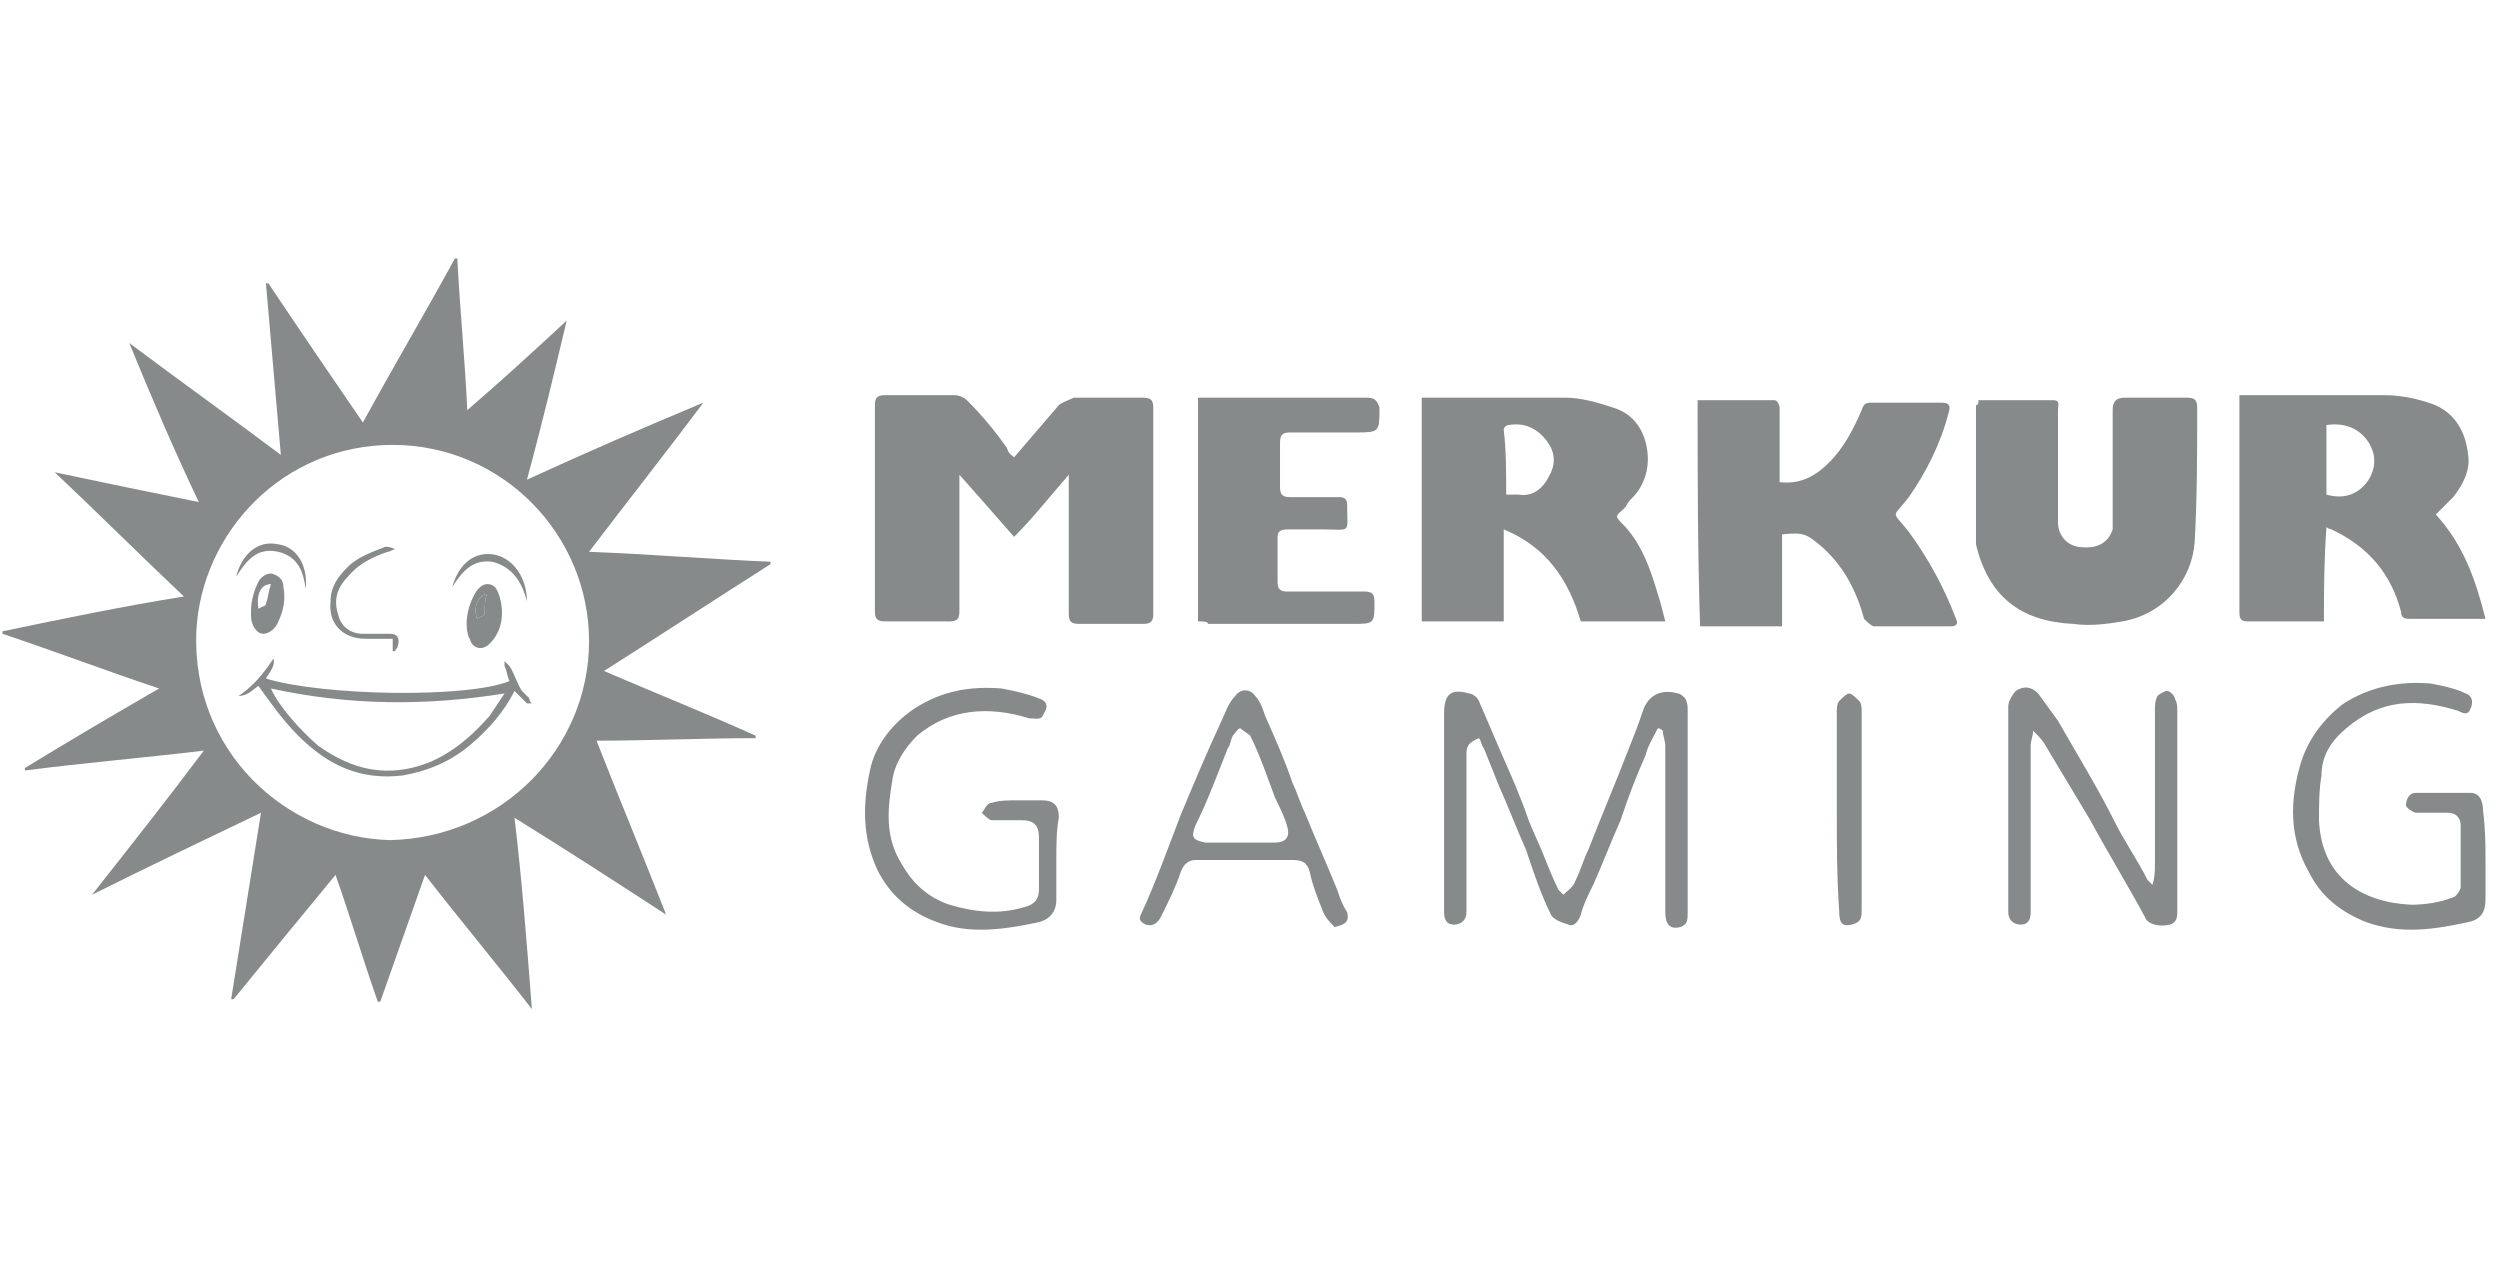 <svg width="71" height="36" viewBox="0 0 71 36" fill="none" xmlns="http://www.w3.org/2000/svg">
<path d="M21.882 15.953C20.188 15.882 18.494 15.741 16.729 15.671C17.859 14.188 18.918 12.847 19.976 11.435C18.282 12.141 16.659 12.847 14.965 13.623C15.388 12.071 15.741 10.588 16.094 9.106C15.176 9.953 14.259 10.8 13.271 11.647C13.2 10.165 13.059 8.753 12.988 7.341C12.918 7.341 12.918 7.341 12.918 7.341C12.071 8.894 11.153 10.447 10.306 12C9.388 10.659 8.471 9.318 7.623 8.047C7.553 8.047 7.553 8.047 7.553 8.047C7.694 9.671 7.835 11.294 7.976 12.918C6.565 11.859 5.082 10.8 3.671 9.741C4.306 11.294 4.941 12.777 5.647 14.259C4.235 13.976 2.894 13.694 1.553 13.412C2.753 14.541 3.953 15.741 5.223 16.941C3.459 17.224 1.765 17.576 0.071 17.929C0.071 18 0.071 18 0.071 18C1.553 18.494 3.035 19.059 4.518 19.553C3.176 20.329 1.976 21.035 0.706 21.812C0.706 21.882 0.706 21.882 0.706 21.882C2.329 21.671 4.024 21.529 5.788 21.318C4.729 22.729 3.671 24.07 2.612 25.412C4.165 24.635 5.788 23.859 7.412 23.082C7.129 24.847 6.847 26.612 6.565 28.377C6.635 28.377 6.635 28.377 6.635 28.377C7.553 27.246 8.541 26.047 9.529 24.847C9.953 26.047 10.306 27.246 10.729 28.447C10.8 28.447 10.8 28.447 10.8 28.447C11.223 27.247 11.647 26.048 12.071 24.847C13.059 26.118 14.118 27.388 15.106 28.658C14.965 26.823 14.823 24.988 14.612 23.224C16.094 24.141 17.506 25.059 18.918 25.976C18.282 24.352 17.576 22.658 16.941 21.035C18.424 21.035 19.976 20.964 21.459 20.964C21.459 20.893 21.459 20.893 21.459 20.893C20.047 20.258 18.635 19.693 17.153 19.057C18.706 18.069 20.329 17.01 21.882 16.022C21.882 15.953 21.882 15.953 21.882 15.953ZM11.082 23.859C8.118 23.788 5.435 21.318 5.576 17.929C5.718 15.106 8.047 12.635 11.153 12.635C14.259 12.635 16.729 15.177 16.729 18.212C16.729 21.247 14.259 23.788 11.082 23.859Z" fill="#868A8A"/>
<path d="M14.823 19.623C14.682 19.412 14.612 19.129 14.47 18.918C14.4 18.847 14.4 18.847 14.329 18.776C14.329 18.848 14.329 18.848 14.329 18.918C14.4 19.059 14.4 19.2 14.47 19.342C13.271 19.835 9.176 19.765 7.553 19.271C7.623 19.129 7.835 18.918 7.765 18.706C7.482 19.129 7.2 19.482 6.776 19.765C7.059 19.765 7.2 19.553 7.341 19.482C7.694 19.977 8.047 20.471 8.47 20.894C9.318 21.741 10.235 22.165 11.435 22.024C12.212 21.883 12.847 21.6 13.412 21.107C13.906 20.682 14.329 20.188 14.612 19.623C14.753 19.765 14.823 19.835 14.965 19.977C14.965 19.977 15.035 19.977 15.106 19.977C15.035 19.906 15.035 19.906 15.035 19.835C14.965 19.765 14.894 19.694 14.823 19.623ZM13.906 20.329C13.412 20.894 12.847 21.388 12.141 21.671C11.012 22.094 10.023 21.882 9.035 21.177C8.541 20.753 7.906 20.047 7.694 19.553C9.953 20.047 12.141 20.047 14.329 19.694C14.188 19.906 14.047 20.118 13.906 20.329Z" fill="#868A8A"/>
<path d="M13.553 17.576C13.624 17.506 13.765 17.506 13.765 17.435C13.765 17.224 13.765 17.012 13.835 16.871C13.624 16.871 13.412 17.224 13.553 17.576Z" fill="#868A8A"/>
<path d="M14.188 16.941C14.118 16.729 14.047 16.588 13.835 16.588C13.694 16.588 13.553 16.729 13.482 16.871C13.129 17.506 13.271 18.071 13.341 18.141C13.412 18.423 13.694 18.494 13.906 18.282C14.259 17.929 14.329 17.435 14.188 16.941ZM13.765 17.435C13.765 17.506 13.623 17.506 13.553 17.576C13.412 17.224 13.623 16.871 13.835 16.871C13.765 17.012 13.765 17.224 13.765 17.435Z" fill="#868A8A"/>
<path d="M7.765 16.306C7.624 16.235 7.412 16.377 7.341 16.518C7.2 16.8 7.129 17.082 7.129 17.365C7.129 17.435 7.129 17.506 7.129 17.506C7.129 17.718 7.271 18 7.482 18C7.624 18 7.835 17.859 7.906 17.647C8.047 17.365 8.118 17.012 8.047 16.659C8.047 16.518 7.976 16.377 7.765 16.306ZM7.553 17.153C7.553 17.224 7.412 17.224 7.341 17.294C7.271 16.871 7.412 16.588 7.694 16.588C7.624 16.8 7.624 16.941 7.553 17.153Z" fill="#868A8A"/>
<path d="M10.377 18.141C10.659 18.141 10.871 18.141 11.153 18.141C11.153 18.212 11.153 18.282 11.153 18.353C11.153 18.424 11.153 18.424 11.153 18.494C11.224 18.494 11.224 18.494 11.224 18.494C11.224 18.423 11.294 18.423 11.294 18.353C11.365 18.141 11.294 18 11.082 18C10.8 18 10.588 18 10.306 18C9.953 18 9.671 17.788 9.6 17.435C9.459 17.012 9.6 16.659 9.882 16.377C10.165 16.023 10.588 15.812 11.012 15.671C11.082 15.671 11.153 15.6 11.224 15.6C11.082 15.529 11.012 15.529 10.941 15.529C10.588 15.671 10.165 15.812 9.882 16.094C9.6 16.377 9.388 16.659 9.388 17.082C9.318 17.718 9.741 18.141 10.377 18.141Z" fill="#868A8A"/>
<path d="M7.906 15.671C8.471 15.812 8.612 16.235 8.683 16.729C8.753 16.023 8.4 15.529 7.906 15.459C7.271 15.318 6.847 15.812 6.706 16.377C6.988 15.953 7.271 15.529 7.906 15.671Z" fill="#868A8A"/>
<path d="M13.977 15.953C14.541 16.094 14.824 16.518 14.965 17.082C14.965 16.377 14.541 15.812 13.977 15.741C13.341 15.671 12.988 16.165 12.847 16.659C13.13 16.235 13.412 15.882 13.977 15.953Z" fill="#868A8A"/>
<path d="M28.8 12.988C29.224 12.494 29.647 12 30.071 11.506C30.141 11.435 30.353 11.365 30.494 11.294C31.13 11.294 31.765 11.294 32.471 11.294C32.682 11.294 32.753 11.365 32.753 11.576C32.753 13.553 32.753 15.459 32.753 17.435C32.753 17.647 32.682 17.718 32.471 17.718C31.835 17.718 31.271 17.718 30.635 17.718C30.424 17.718 30.353 17.647 30.353 17.435C30.353 16.165 30.353 14.894 30.353 13.623C30.353 13.623 30.353 13.553 30.353 13.482C29.859 14.047 29.365 14.682 28.8 15.247C28.306 14.682 27.812 14.118 27.247 13.482C27.247 13.694 27.247 13.765 27.247 13.835C27.247 15.035 27.247 16.235 27.247 17.365C27.247 17.576 27.177 17.647 26.965 17.647C26.329 17.647 25.765 17.647 25.13 17.647C24.918 17.647 24.847 17.576 24.847 17.365C24.847 15.388 24.847 13.482 24.847 11.506C24.847 11.294 24.918 11.223 25.13 11.223C25.765 11.223 26.471 11.223 27.106 11.223C27.247 11.223 27.388 11.294 27.459 11.365C27.883 11.788 28.235 12.212 28.588 12.706C28.659 12.918 28.73 12.918 28.8 12.988Z" fill="#868A8A"/>
<path d="M66 17.647C65.224 17.647 64.518 17.647 63.812 17.647C63.599 17.647 63.599 17.506 63.599 17.365C63.599 16.588 63.599 15.741 63.599 14.965C63.599 13.835 63.599 12.706 63.599 11.576C63.599 11.506 63.599 11.365 63.599 11.223C63.74 11.223 63.812 11.223 63.952 11.223C65.224 11.223 66.423 11.223 67.694 11.223C68.118 11.223 68.54 11.294 68.965 11.435C69.671 11.647 70.024 12.212 70.094 12.918C70.165 13.341 69.953 13.765 69.671 14.118C69.529 14.259 69.388 14.4 69.177 14.612C69.953 15.459 70.306 16.447 70.588 17.576C70.235 17.576 69.882 17.576 69.6 17.576C69.247 17.576 68.824 17.576 68.471 17.576C68.329 17.576 68.188 17.576 68.188 17.365C67.907 16.306 67.271 15.529 66.212 15.035C66.212 15.035 66.141 15.035 66.071 14.965C66 15.953 66 16.8 66 17.647ZM66.071 12.071C66.071 12.706 66.071 13.341 66.071 14.047C66.565 14.188 66.989 14.047 67.271 13.623C67.482 13.271 67.482 12.918 67.271 12.565C66.988 12.141 66.565 12 66.071 12.071Z" fill="#868A8A"/>
<path d="M47.294 17.647C46.447 17.647 45.671 17.647 44.894 17.647C44.541 16.447 43.907 15.529 42.706 15.035C42.706 15.953 42.706 16.8 42.706 17.647C41.929 17.647 41.153 17.647 40.377 17.647C40.377 15.529 40.377 13.412 40.377 11.294C40.447 11.294 40.518 11.294 40.588 11.294C41.859 11.294 43.2 11.294 44.471 11.294C44.894 11.294 45.388 11.435 45.812 11.576C46.518 11.788 46.799 12.424 46.799 13.059C46.799 13.412 46.658 13.835 46.376 14.118C46.304 14.188 46.235 14.259 46.164 14.4C45.882 14.682 45.811 14.612 46.164 14.965C46.657 15.529 46.87 16.165 47.082 16.871C47.153 17.082 47.224 17.365 47.294 17.647ZM42.776 14.047C42.918 14.047 42.989 14.047 43.129 14.047C43.554 14.118 43.835 13.835 43.977 13.553C44.188 13.2 44.188 12.847 43.906 12.494C43.623 12.141 43.271 12 42.847 12.071C42.776 12.071 42.706 12.141 42.706 12.212C42.776 12.777 42.776 13.412 42.776 14.047Z" fill="#868A8A"/>
<path d="M48.212 11.365C48.918 11.365 49.624 11.365 50.401 11.365C50.471 11.365 50.541 11.506 50.541 11.576C50.541 12.212 50.541 12.777 50.541 13.412C50.541 13.482 50.541 13.623 50.541 13.694C51.177 13.765 51.6 13.482 51.953 13.129C52.377 12.706 52.659 12.141 52.871 11.647C52.941 11.435 53.012 11.435 53.224 11.435C53.858 11.435 54.494 11.435 55.129 11.435C55.341 11.435 55.411 11.506 55.341 11.718C55.129 12.565 54.706 13.412 54.211 14.118C53.717 14.753 53.717 14.471 54.211 15.106C54.776 15.882 55.199 16.659 55.552 17.576C55.623 17.718 55.552 17.788 55.411 17.788C54.705 17.788 53.999 17.788 53.223 17.788C53.152 17.788 53.011 17.647 52.941 17.576C52.729 16.8 52.376 16.094 51.741 15.529C51.317 15.177 51.246 15.106 50.611 15.177C50.611 16.023 50.611 16.871 50.611 17.788C49.834 17.788 49.058 17.788 48.282 17.788C48.212 15.6 48.212 13.482 48.212 11.365Z" fill="#868A8A"/>
<path d="M56.188 11.365C56.894 11.365 57.6 11.365 58.306 11.365C58.518 11.365 58.447 11.506 58.447 11.647C58.447 12.706 58.447 13.765 58.447 14.823C58.447 15.177 58.659 15.459 59.012 15.529C59.506 15.6 59.859 15.459 60 15.035C60 14.965 60 14.823 60 14.753C60 13.694 60 12.706 60 11.647C60 11.435 60.071 11.294 60.353 11.294C60.918 11.294 61.553 11.294 62.118 11.294C62.329 11.294 62.4 11.365 62.4 11.576C62.4 12.847 62.4 14.118 62.329 15.388C62.258 16.447 61.482 17.435 60.282 17.647C59.858 17.718 59.364 17.788 58.871 17.718C57.388 17.647 56.471 16.941 56.118 15.459C56.118 15.388 56.118 15.318 56.118 15.247C56.118 13.976 56.118 12.777 56.118 11.506C56.188 11.506 56.188 11.435 56.188 11.365Z" fill="#868A8A"/>
<path d="M34.024 17.647C34.024 15.529 34.024 13.412 34.024 11.294C34.094 11.294 34.235 11.294 34.306 11.294C35.788 11.294 37.341 11.294 38.824 11.294C39.035 11.294 39.106 11.365 39.177 11.576C39.177 12.282 39.177 12.282 38.471 12.282C37.835 12.282 37.271 12.282 36.635 12.282C36.423 12.282 36.353 12.353 36.353 12.565C36.353 12.988 36.353 13.412 36.353 13.835C36.353 14.047 36.424 14.118 36.635 14.118C37.129 14.118 37.553 14.118 38.047 14.118C38.188 14.118 38.259 14.188 38.259 14.329C38.259 15.177 38.4 15.035 37.553 15.035C37.2 15.035 36.918 15.035 36.565 15.035C36.353 15.035 36.283 15.106 36.283 15.247C36.283 15.671 36.283 16.094 36.283 16.518C36.283 16.729 36.354 16.8 36.565 16.8C37.271 16.8 38.048 16.8 38.754 16.8C38.966 16.8 39.035 16.871 39.035 17.082C39.035 17.718 39.035 17.718 38.401 17.718C37.06 17.718 35.648 17.718 34.307 17.718C34.306 17.647 34.165 17.647 34.024 17.647Z" fill="#868A8A"/>
<path d="M47.083 20.682C46.941 20.965 46.8 21.177 46.73 21.459C46.447 22.094 46.236 22.659 46.024 23.295C45.741 23.93 45.53 24.495 45.247 25.13C45.106 25.412 44.965 25.694 44.894 25.977C44.824 26.188 44.683 26.329 44.541 26.259C44.33 26.188 44.118 26.118 44.048 25.977C43.766 25.412 43.554 24.776 43.342 24.141C43.059 23.506 42.847 22.941 42.565 22.306C42.424 21.953 42.283 21.6 42.141 21.247C42.071 21.177 42.071 21.035 42 20.965C41.647 21.106 41.647 21.247 41.647 21.459C41.647 22.799 41.647 24.211 41.647 25.553C41.647 25.694 41.647 25.765 41.647 25.906C41.647 26.118 41.506 26.259 41.294 26.259C41.083 26.259 41.012 26.118 41.012 25.906C41.012 25.412 41.012 24.918 41.012 24.423C41.012 23.011 41.012 21.671 41.012 20.259C41.012 19.694 41.224 19.553 41.718 19.694C41.789 19.694 41.93 19.765 42 19.906C42.212 20.4 42.424 20.893 42.636 21.388C42.917 22.023 43.2 22.659 43.412 23.294C43.553 23.647 43.694 23.929 43.836 24.282C43.977 24.635 44.118 24.988 44.26 25.27C44.26 25.27 44.33 25.341 44.401 25.411C44.541 25.27 44.683 25.199 44.754 24.988C44.894 24.705 44.966 24.422 45.107 24.14C45.46 23.223 45.883 22.235 46.236 21.317C46.377 20.964 46.519 20.611 46.66 20.187C46.801 19.763 47.154 19.552 47.648 19.693C47.719 19.693 47.789 19.764 47.86 19.834C47.93 19.977 47.93 20.047 47.93 20.188C47.93 22.094 47.93 24 47.93 25.907C47.93 26.118 47.93 26.259 47.717 26.33C47.435 26.4 47.294 26.259 47.294 25.906C47.294 24.988 47.294 24 47.294 23.082C47.294 22.447 47.294 21.812 47.294 21.177C47.294 21.035 47.224 20.894 47.224 20.753C47.153 20.682 47.083 20.682 47.083 20.682Z" fill="#868A8A"/>
<path d="M57.741 20.753C57.741 20.893 57.671 21.035 57.671 21.177C57.671 22.659 57.671 24.141 57.671 25.623C57.671 25.695 57.671 25.835 57.671 25.906C57.671 26.118 57.599 26.259 57.388 26.259C57.177 26.259 57.035 26.118 57.035 25.906C57.035 23.929 57.035 22.023 57.035 20.047C57.035 19.906 57.177 19.694 57.247 19.623C57.459 19.482 57.671 19.482 57.883 19.694C58.094 19.976 58.235 20.188 58.447 20.471C59.012 21.459 59.577 22.377 60.071 23.365C60.353 23.929 60.706 24.424 60.988 24.988C60.988 24.988 61.059 25.059 61.129 25.129C61.2 24.917 61.2 24.705 61.2 24.564C61.2 23.082 61.2 21.67 61.2 20.188C61.2 20.047 61.2 19.906 61.271 19.764C61.342 19.693 61.483 19.623 61.553 19.623C61.624 19.623 61.765 19.764 61.765 19.835C61.835 19.976 61.835 20.047 61.835 20.188C61.835 22.093 61.835 23.929 61.835 25.835C61.835 26.047 61.835 26.188 61.624 26.259C61.342 26.329 60.989 26.259 60.918 26.047C60.424 25.129 59.859 24.211 59.365 23.294C58.941 22.588 58.519 21.882 58.094 21.177C58.024 21.035 57.883 20.894 57.741 20.753C57.812 20.753 57.741 20.753 57.741 20.753Z" fill="#868A8A"/>
<path d="M70.588 24.424C70.588 24.776 70.588 25.201 70.588 25.554C70.588 25.907 70.447 26.118 70.094 26.188C69.107 26.401 68.189 26.541 67.2 26.188C66.494 25.907 65.93 25.482 65.577 24.776C65.012 23.788 65.012 22.729 65.365 21.6C65.577 20.965 66 20.401 66.565 19.977C67.342 19.482 68.189 19.342 69.035 19.412C69.388 19.482 69.741 19.553 70.024 19.694C70.236 19.765 70.236 19.976 70.165 20.118C70.094 20.329 69.953 20.259 69.812 20.188C68.682 19.835 67.623 19.835 66.635 20.682C66.211 21.035 65.93 21.459 65.93 22.023C65.859 22.447 65.859 22.871 65.859 23.294C65.93 24.918 67.059 25.623 68.471 25.694C68.894 25.694 69.318 25.623 69.671 25.482C69.741 25.482 69.883 25.27 69.883 25.2C69.883 24.635 69.883 24 69.883 23.435C69.883 23.224 69.741 23.082 69.53 23.082C69.247 23.082 68.965 23.082 68.612 23.082C68.541 23.082 68.33 22.941 68.33 22.871C68.33 22.729 68.401 22.518 68.612 22.518C69.106 22.518 69.671 22.518 70.165 22.518C70.447 22.518 70.518 22.799 70.518 23.011C70.588 23.576 70.588 24 70.588 24.424Z" fill="#868A8A"/>
<path d="M30 24.424C30 24.776 30 25.201 30 25.554C30 25.907 29.788 26.118 29.506 26.188C28.518 26.401 27.529 26.541 26.612 26.188C25.835 25.907 25.271 25.412 24.918 24.706C24.494 23.788 24.494 22.871 24.706 21.882C24.847 21.177 25.341 20.541 25.977 20.118C26.753 19.623 27.529 19.482 28.447 19.553C28.8 19.623 29.153 19.694 29.506 19.835C29.718 19.906 29.788 20.047 29.647 20.259C29.577 20.471 29.435 20.4 29.224 20.4C28.094 20.047 26.965 20.118 26.047 20.893C25.694 21.246 25.412 21.671 25.341 22.165C25.2 23.011 25.13 23.788 25.624 24.564C25.906 25.058 26.329 25.482 26.965 25.694C27.671 25.906 28.377 25.976 29.082 25.765C29.365 25.694 29.506 25.553 29.506 25.271C29.506 24.776 29.506 24.283 29.506 23.788C29.506 23.435 29.365 23.294 29.012 23.294C28.73 23.294 28.447 23.294 28.165 23.294C28.094 23.294 27.953 23.153 27.883 23.082C27.953 23.011 28.024 22.8 28.165 22.8C28.377 22.729 28.659 22.729 28.871 22.729C29.082 22.729 29.365 22.729 29.577 22.729C29.93 22.729 30.071 22.871 30.071 23.224C30 23.576 30 24 30 24.424Z" fill="#868A8A"/>
<path d="M37.906 26.329C37.765 26.188 37.623 26.048 37.553 25.835C37.412 25.482 37.271 25.129 37.2 24.776C37.129 24.494 36.988 24.424 36.706 24.424C35.788 24.424 34.871 24.424 33.953 24.424C33.741 24.424 33.6 24.565 33.529 24.776C33.388 25.2 33.176 25.623 32.965 26.047C32.894 26.188 32.753 26.329 32.541 26.259C32.4 26.188 32.329 26.118 32.4 25.977C32.824 25.059 33.176 24.071 33.529 23.153C33.882 22.306 34.235 21.459 34.659 20.541C34.8 20.259 34.871 19.977 35.082 19.765C35.224 19.553 35.506 19.553 35.647 19.765C35.788 19.906 35.859 20.118 35.929 20.329C36.211 20.965 36.494 21.6 36.706 22.235C36.847 22.518 36.918 22.8 37.059 23.082C37.341 23.788 37.694 24.565 37.977 25.271C38.048 25.482 38.118 25.695 38.259 25.906C38.329 26.188 38.188 26.259 37.906 26.329ZM35.294 23.929C35.577 23.929 35.929 23.929 36.212 23.929C36.494 23.929 36.636 23.788 36.565 23.505C36.494 23.224 36.353 22.941 36.212 22.658C36 22.093 35.788 21.459 35.506 20.893C35.435 20.823 35.294 20.753 35.224 20.682C35.153 20.682 35.082 20.823 35.012 20.894C34.941 21.035 34.941 21.177 34.871 21.247C34.588 21.953 34.306 22.73 33.953 23.436C33.812 23.789 33.882 23.86 34.235 23.93C34.659 23.929 35.012 23.929 35.294 23.929Z" fill="#868A8A"/>
<path d="M52.165 23.012C52.165 22.094 52.165 21.177 52.165 20.259C52.165 20.118 52.165 19.977 52.235 19.907C52.306 19.835 52.447 19.695 52.518 19.695C52.588 19.695 52.73 19.835 52.799 19.907C52.871 19.977 52.871 20.118 52.871 20.188C52.871 22.094 52.871 24 52.871 25.835C52.871 26.048 52.871 26.188 52.588 26.259C52.306 26.329 52.235 26.188 52.235 25.906C52.165 24.918 52.165 23.929 52.165 23.012Z" fill="#868A8A"/>
</svg>
